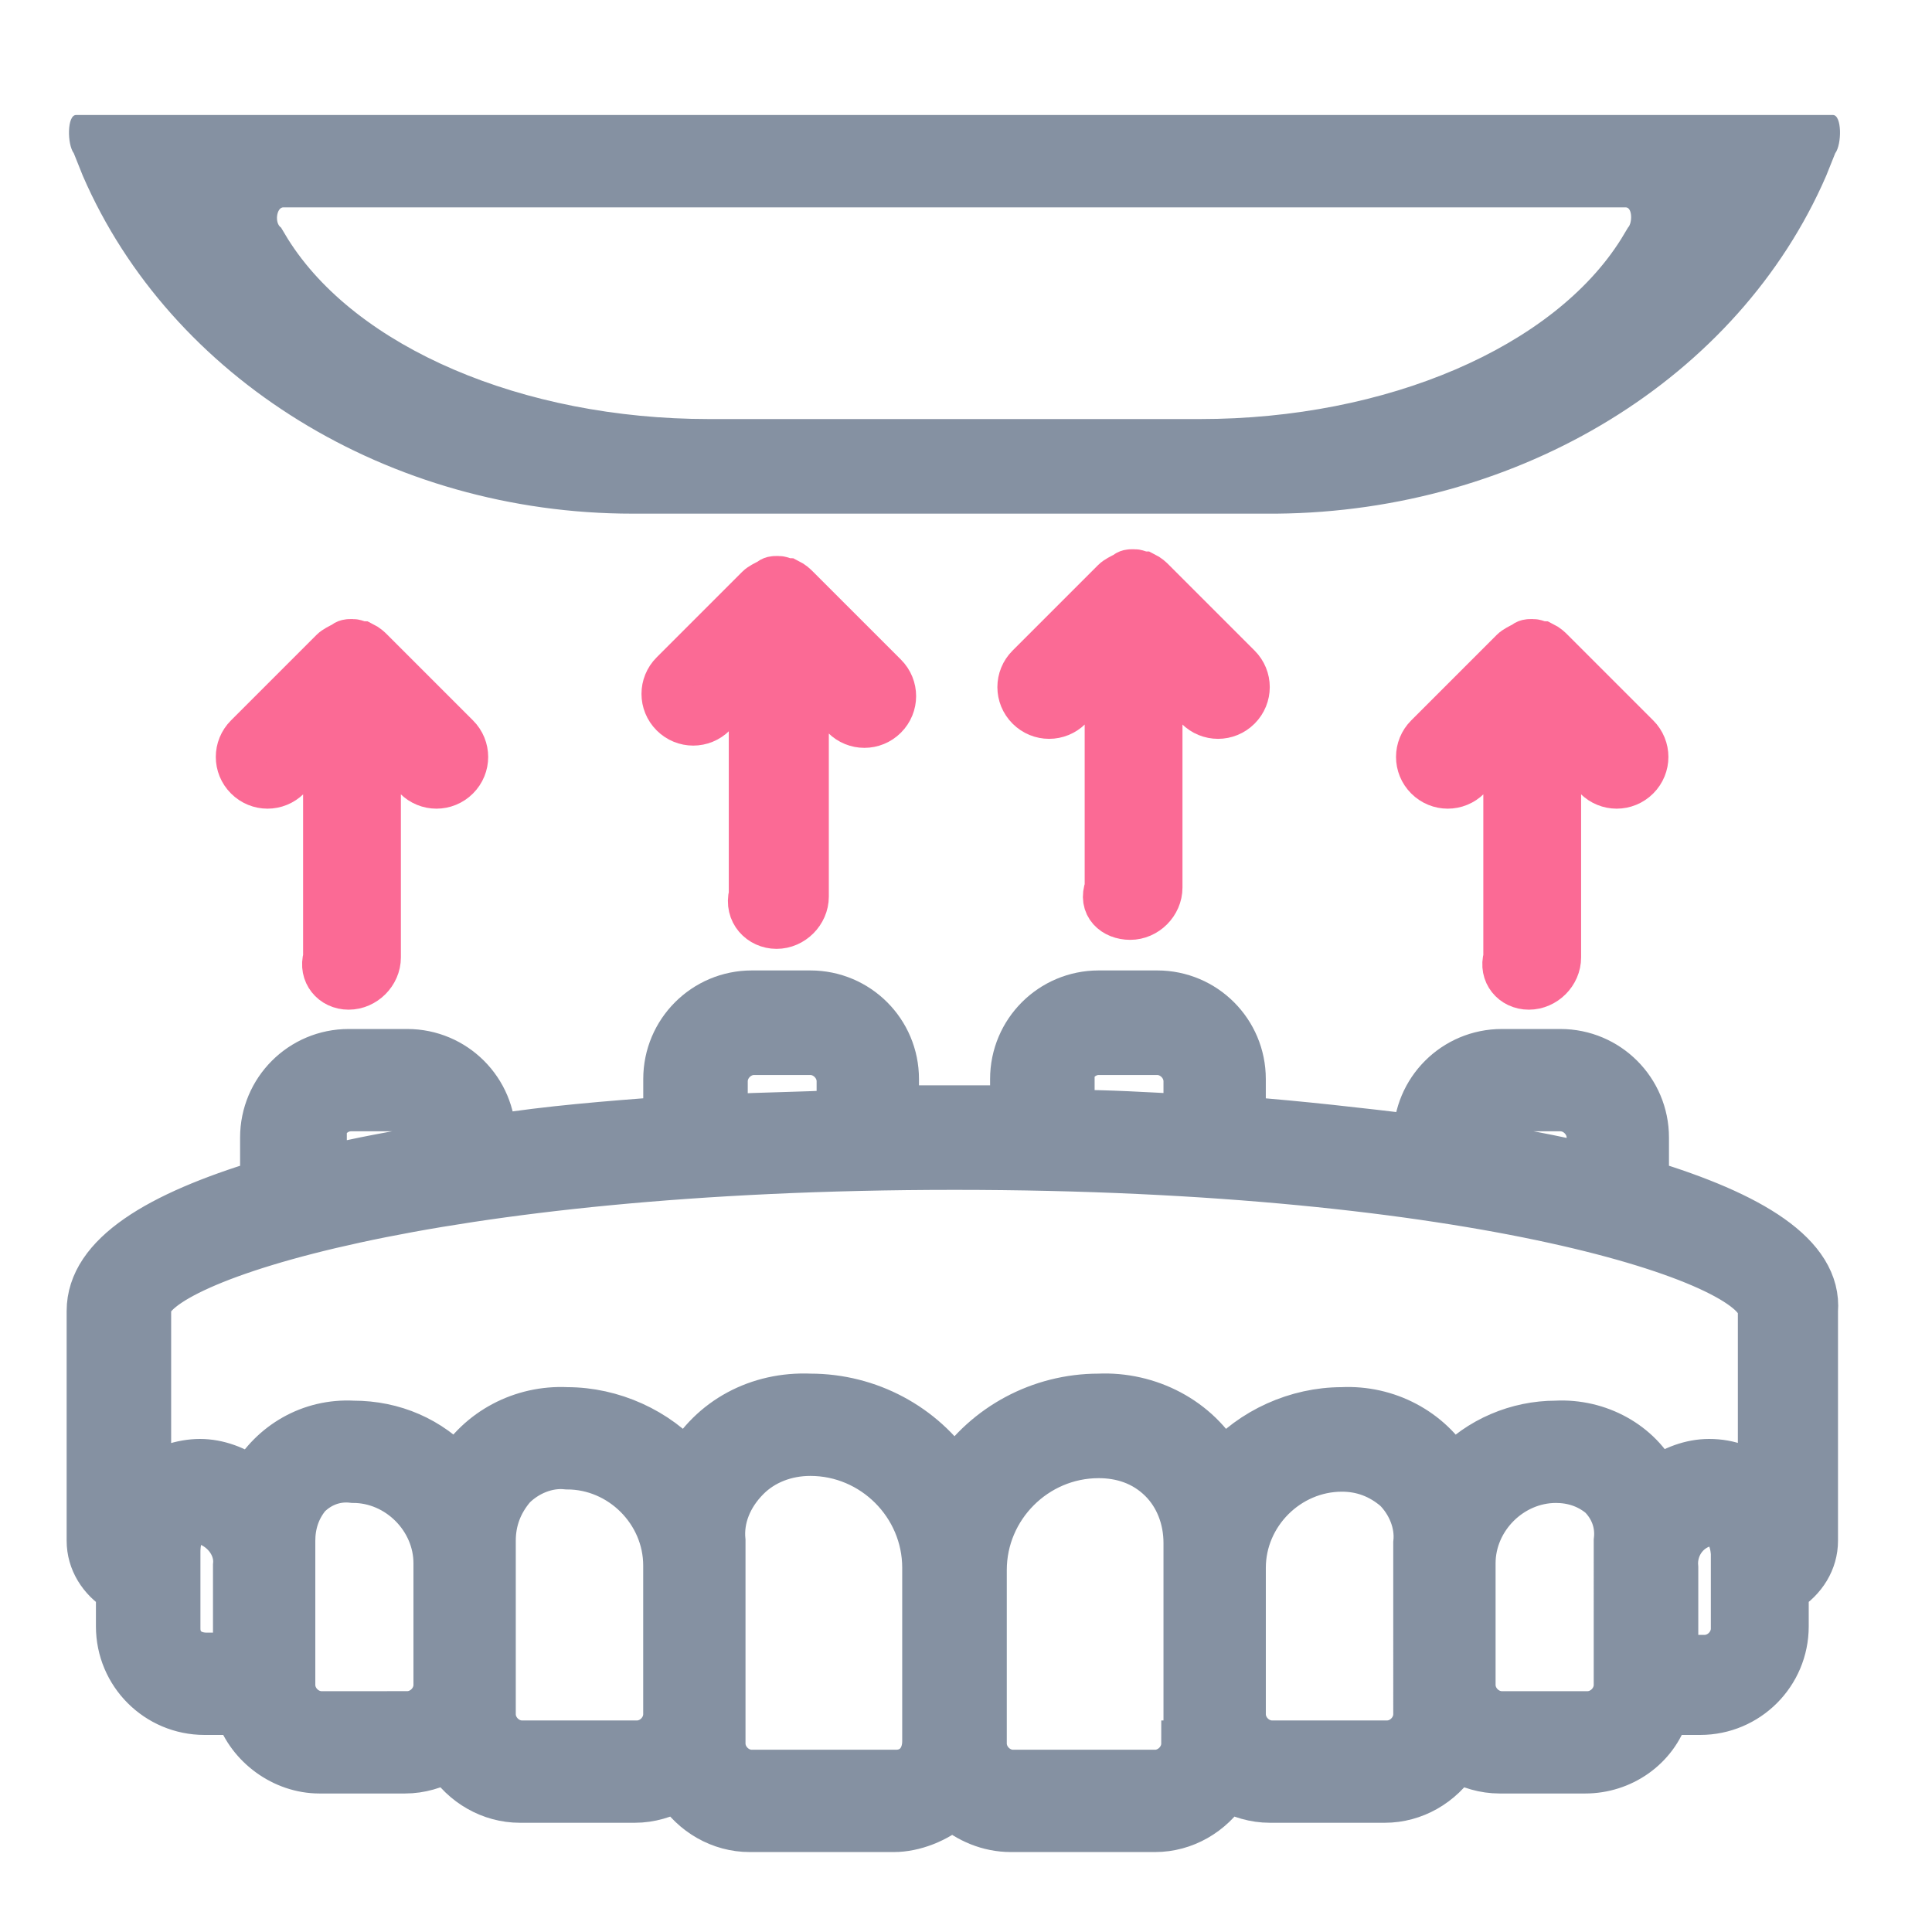 <svg fill="none" height="84" viewBox="0 0 84 84" width="84" xmlns="http://www.w3.org/2000/svg"><path d="m71.564 51.419v-1.959c0-2.057-1.665-3.721-3.721-3.721h-2.546c-2.057 0-3.721 1.665-3.721 3.721-2.448-.294-4.994-.588-7.541-.783v-1.763c0-2.057-1.665-3.721-3.721-3.721h-2.546c-2.057 0-3.721 1.665-3.721 3.721v1.273c-.881 0-1.665 0-2.546 0s-1.665 0-2.546 0v-1.273c0-2.057-1.665-3.721-3.721-3.721h-2.546c-2.057 0-3.721 1.665-3.721 3.721v1.763c-2.546.196-5.092.392-7.541.783 0-2.057-1.665-3.721-3.721-3.721h-2.546c-2.057 0-3.721 1.665-3.721 3.721v1.959c-4.505 1.371-7.541 3.134-7.541 5.582v9.989c0 .881.49 1.665 1.273 2.154v1.567c0 2.057 1.665 3.721 3.721 3.721h1.469c.49 1.469 1.959 2.546 3.526 2.546h3.721c.685 0 1.273-.196 1.861-.49.685 1.077 1.861 1.763 3.134 1.763h4.995c.685 0 1.273-.196 1.861-.49.685 1.077 1.861 1.763 3.134 1.763h6.268c.881 0 1.861-.392 2.546-.979.685.588 1.567.979 2.546.979h6.268c1.273 0 2.448-.685 3.134-1.763.588.294 1.175.49 1.861.49h4.994c1.273 0 2.448-.685 3.134-1.763.588.294 1.175.49 1.861.49h3.721c1.567 0 3.036-.979 3.525-2.546h1.469c2.057 0 3.721-1.665 3.721-3.721v-1.567c.783-.49 1.273-1.273 1.273-2.154v-9.989c.196-2.448-2.84-4.211-7.345-5.582zm-7.541-1.959c0-.685.588-1.273 1.273-1.273h2.546c.686 0 1.273.588 1.273 1.273v1.273c-1.567-.392-3.232-.685-4.994-.979v-.294zm-17.529-2.448c0-.685.588-1.273 1.273-1.273h2.546c.685 0 1.273.588 1.273 1.273v1.567c-1.763-.098-3.428-.196-4.994-.196v-1.371zm-14.983 0c0-.685.588-1.273 1.273-1.273h2.448c.685 0 1.273.588 1.273 1.273v1.371c-1.567.098-3.33.098-4.994.196zm-17.529 2.448c0-.685.588-1.273 1.273-1.273h2.546c.685 0 1.273.588 1.273 1.273v.392c-1.763.294-3.428.588-4.995.979v-1.371zm27.518 1.273c22.72 0 35.059 4.113 35.059 6.268v7.443c-.588-.588-1.371-.881-2.252-.881-.783 0-1.567.294-2.252.783-.783-1.567-2.546-2.546-4.407-2.448-1.665 0-3.33.685-4.505 1.959-.979-1.665-2.84-2.644-4.799-2.546-1.959 0-3.917.881-5.19 2.35-1.077-1.959-3.232-3.036-5.386-2.938-2.546 0-4.896 1.273-6.268 3.33-1.371-2.057-3.721-3.33-6.268-3.33-2.252-.098-4.309.979-5.386 2.938-1.273-1.469-3.232-2.35-5.19-2.35-1.959-.098-3.819.881-4.799 2.546-1.175-1.273-2.742-1.959-4.505-1.959-1.861-.098-3.525.881-4.407 2.448-.685-.49-1.469-.783-2.252-.783-.783 0-1.665.294-2.252.783v-7.443c0-2.057 12.339-6.17 35.059-6.17zm-33.786 20.076v-3.33c0-.196 0-1.371.979-1.371.979.196 1.665 1.077 1.567 1.959v3.917h-1.273c-.783 0-1.273-.49-1.273-1.175zm9.989 3.721h-3.721c-.685 0-1.273-.588-1.273-1.273v-6.268c0-.685.196-1.371.685-1.959.49-.49 1.175-.783 1.959-.685 1.959 0 3.623 1.665 3.623 3.623v5.288c0 .685-.588 1.273-1.273 1.273zm9.989 1.273h-4.994c-.685 0-1.273-.588-1.273-1.273v-7.541c0-.881.294-1.665.881-2.35.588-.588 1.469-.979 2.35-.881 2.35 0 4.309 1.959 4.309 4.309v6.463c0 .685-.588 1.273-1.273 1.273zm11.262 1.273h-6.268c-.685 0-1.273-.588-1.273-1.273v-8.814c-.098-.979.294-1.959 1.077-2.742.685-.686 1.665-1.077 2.742-1.077 2.742 0 4.994 2.252 4.994 4.994v7.541c0 .783-.49 1.371-1.273 1.371zm12.535-1.273c0 .685-.588 1.273-1.273 1.273h-6.17c-.685 0-1.273-.588-1.273-1.273v-7.541c0-2.742 2.252-4.994 4.994-4.994.979 0 1.959.294 2.742 1.077.685.685 1.077 1.665 1.077 2.742v8.716zm10.087-1.273c0 .685-.588 1.273-1.273 1.273h-4.994c-.685 0-1.273-.588-1.273-1.273v-6.365c0-2.35 1.959-4.309 4.309-4.309.881 0 1.665.294 2.35.881.588.588.979 1.469.881 2.35zm8.716-1.273c0 .685-.588 1.273-1.273 1.273h-3.721c-.685 0-1.273-.588-1.273-1.273v-5.288c0-1.959 1.665-3.623 3.623-3.623.685 0 1.371.196 1.959.685.49.49.783 1.175.685 1.959zm5.092-2.448c0 .685-.588 1.273-1.273 1.273h-1.273v-3.917c-.098-.979.588-1.861 1.567-1.958.881 0 .979 1.175.979 1.371z" fill="#8591a2" stroke="#8591a2" stroke-miterlimit="10" stroke-width="2"/><path d="m79.791 6.665-.392.979c-3.819 8.814-13.319 14.592-23.895 14.689h-14.004-14.004c-10.576 0-20.076-5.876-23.895-14.689l-.392-.979c-.294-.392-.294-1.665.098-1.665h38.193 38.193c.392 0 .392 1.273.098 1.665zm-9.107 2.35c-.196 0-14.69 0-29.183 0-14.396 0-28.889 0-29.183 0s-.392.686-.098.881l.294.49c2.938 4.701 10.185 7.834 18.313 7.834h10.674 10.674c8.128 0 15.375-3.134 18.313-7.834l.294-.49c.196-.196.196-.881-.098-.881z" fill="#8591a2"/><g fill="#fb6a95" stroke="#fb6a95" stroke-miterlimit="10" stroke-width="2"><path d="m15.157 42.899c.685 0 1.273-.588 1.273-1.273v-9.499l1.665 1.665c.49.49 1.273.49 1.763 0 .49-.49.49-1.273 0-1.763l-3.721-3.721c-.098-.098-.196-.196-.392-.294-.098 0-.294-.098-.392-.098h-.098c-.098 0-.196 0-.294.098-.196.098-.392.196-.49.294l-3.721 3.721c-.49.49-.49 1.273 0 1.763.49.49 1.273.49 1.763 0l1.665-1.665v9.499c-.196.685.294 1.273.979 1.273z"/><path d="m66.471 42.899c.686 0 1.273-.588 1.273-1.273v-9.499l1.665 1.665c.49.49 1.273.49 1.763 0 .49-.49.49-1.273 0-1.763l-3.721-3.721c-.098-.098-.196-.196-.392-.294-.098 0-.294-.098-.392-.098h-.098c-.098 0-.196 0-.294.098-.196.098-.392.196-.49.294l-3.721 3.721c-.49.49-.49 1.273 0 1.763.49.49 1.273.49 1.763 0l1.665-1.665v9.499c-.196.685.294 1.273.979 1.273z"/><path d="m49.139 39.863c.685 0 1.273-.588 1.273-1.273v-9.499l1.665 1.665c.49.49 1.273.49 1.763 0 .49-.49.49-1.273 0-1.763l-3.721-3.721c-.098-.098-.196-.196-.392-.294-.098 0-.294-.098-.392-.098h-.098c-.098 0-.196 0-.294.098-.196.098-.392.196-.49.294l-3.721 3.721c-.49.49-.49 1.273 0 1.763.49.49 1.273.49 1.763 0l1.665-1.665v9.499c-.294.783.294 1.273.979 1.273z"/><path d="m33.763 40.255c.685 0 1.273-.588 1.273-1.273v-9.499l1.665 1.665c.49.49 1.273.49 1.763 0 .49-.49.49-1.273 0-1.763l-3.819-3.819c-.098-.098-.196-.196-.392-.294-.098 0-.294-.098-.392-.098h-.098c-.098 0-.196 0-.294.098-.196.098-.392.196-.49.294l-3.721 3.721c-.49.49-.49 1.273 0 1.763.49.49 1.273.49 1.763 0l1.665-1.665v9.499c-.196.783.392 1.371 1.077 1.371z"/></g></svg>